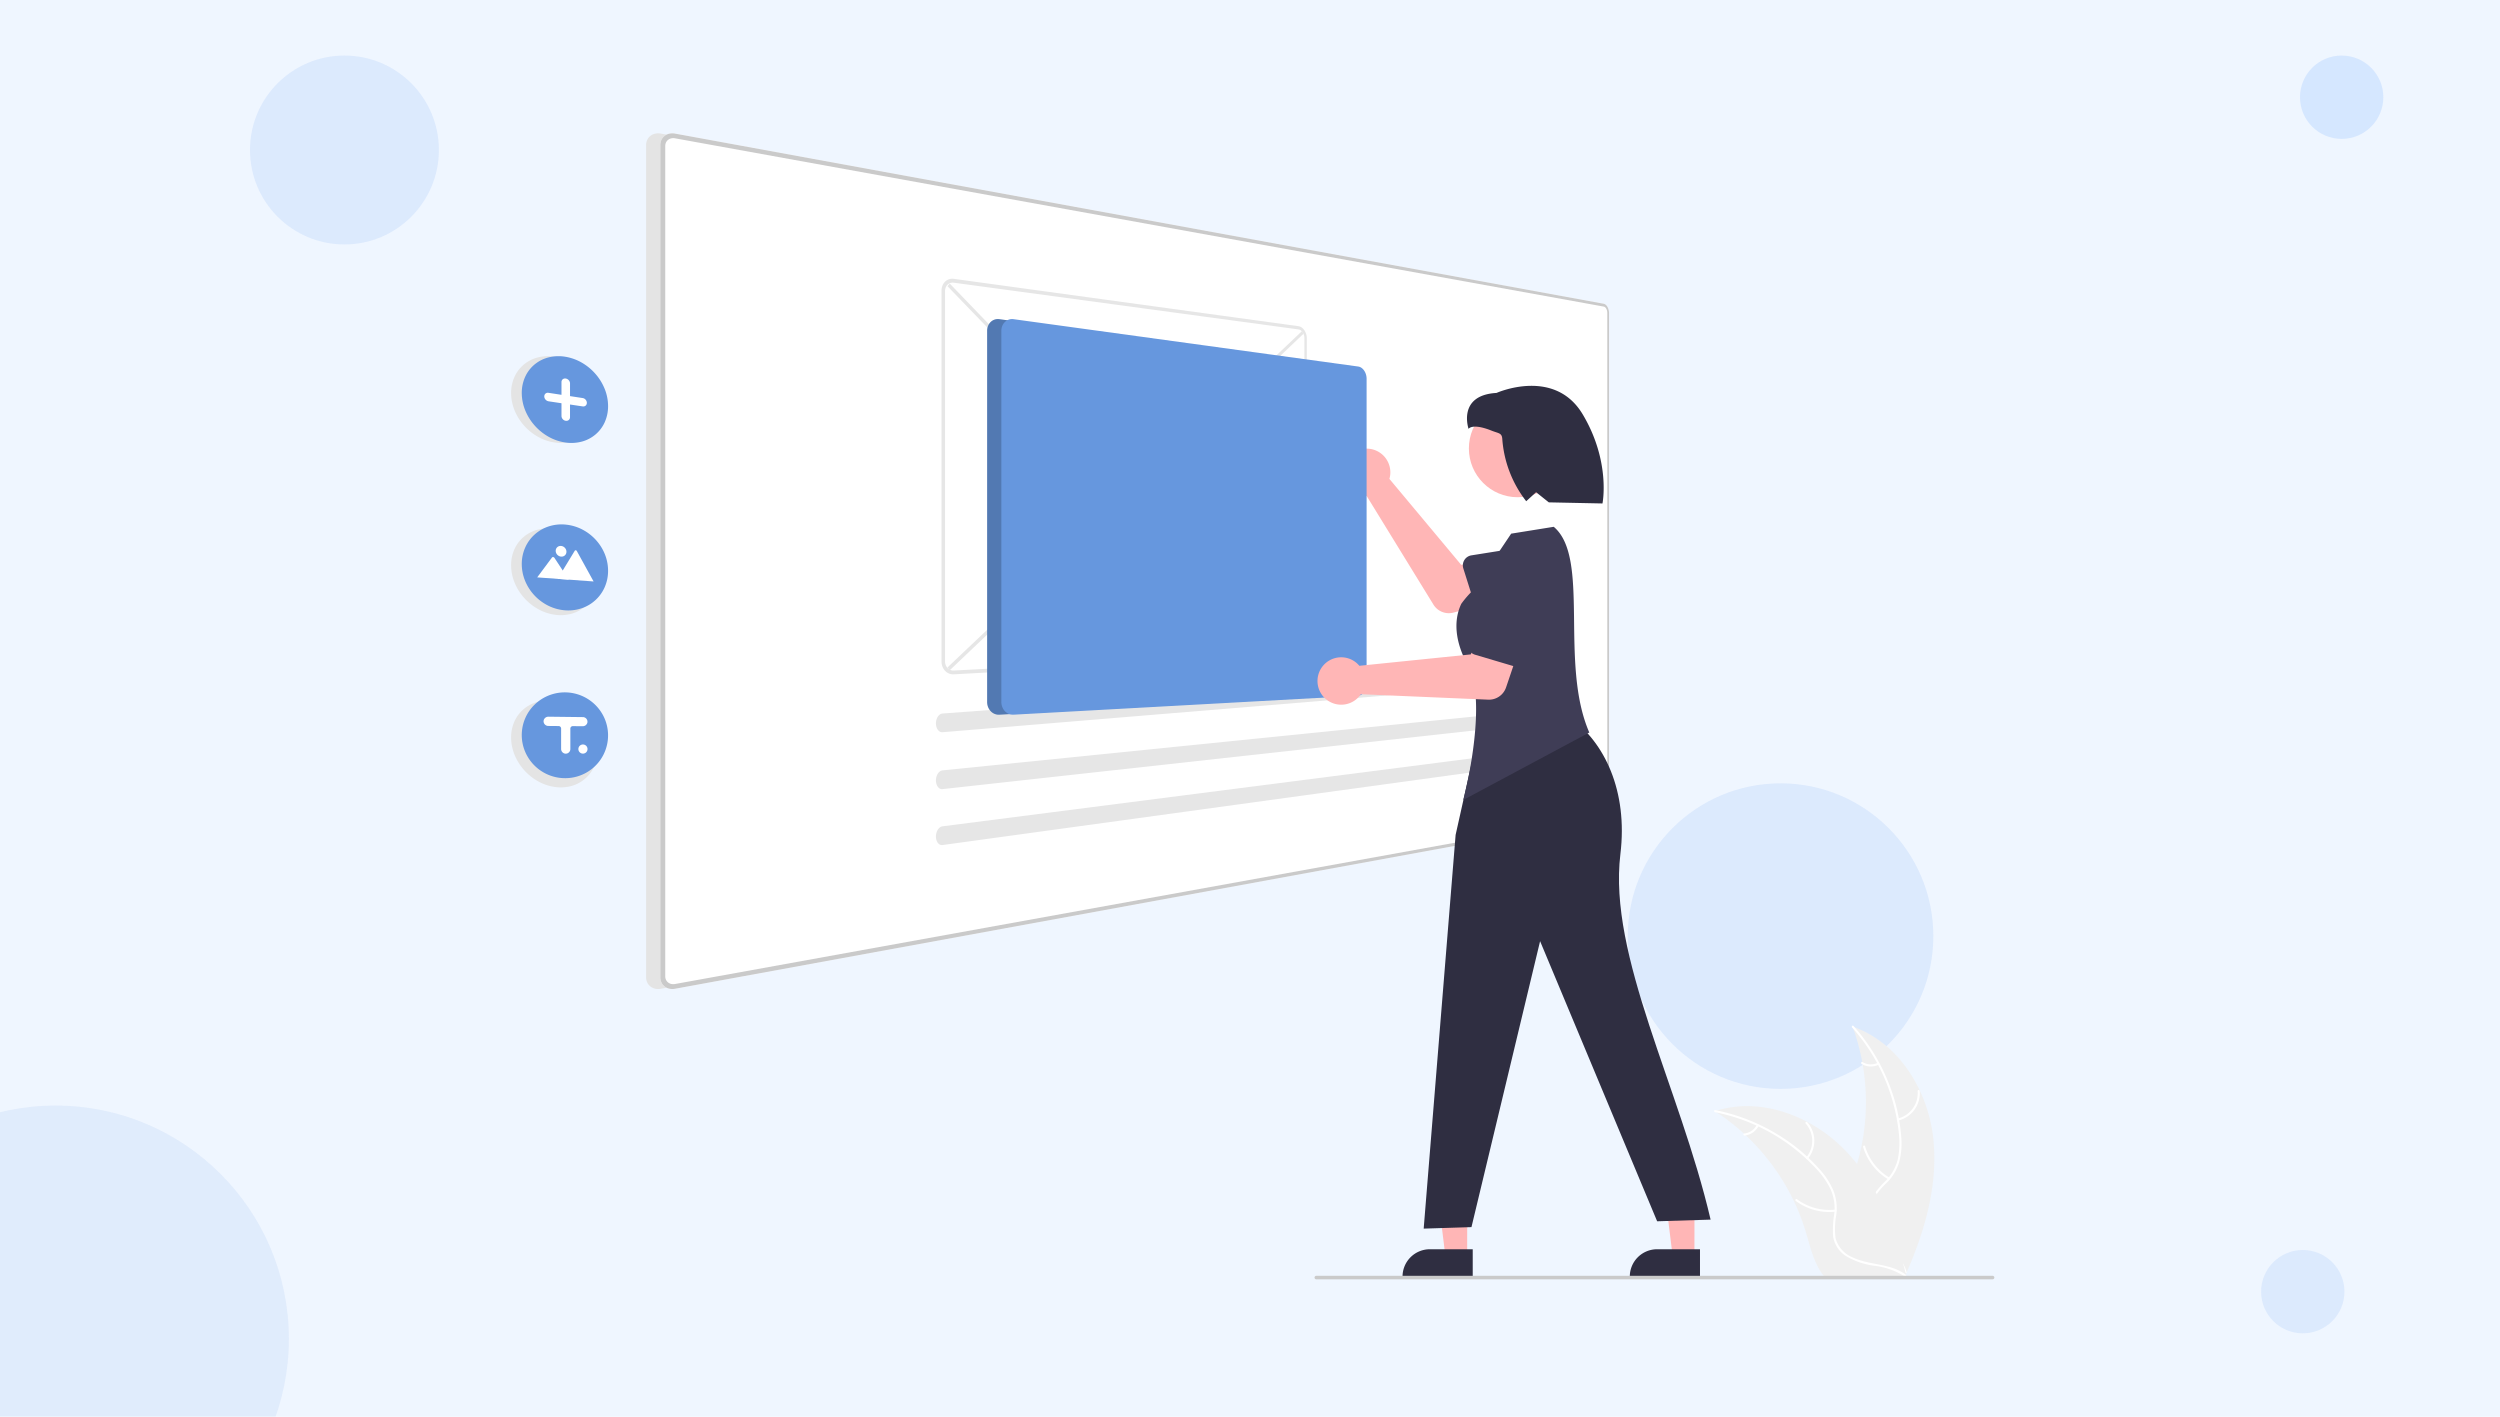 <?xml version="1.0" encoding="UTF-8"?> <svg xmlns="http://www.w3.org/2000/svg" xmlns:xlink="http://www.w3.org/1999/xlink" width="450" height="255" viewBox="0 0 450 255"><defs><clipPath id="clip-path"><rect id="Rectangle_753" data-name="Rectangle 753" width="450" height="255" transform="translate(221 610)" fill="#d3edf5"></rect></clipPath></defs><g id="Redesign_of_Investment_Service" data-name="Redesign of Investment Service" transform="translate(-28 -3020)"><g id="Group_5043" data-name="Group 5043" transform="translate(-1501 -11)"><rect id="Rectangle_752" data-name="Rectangle 752" width="450" height="255" transform="translate(1529 3031)" fill="#eff6ff"></rect><circle id="Ellipse_941" data-name="Ellipse 941" cx="7.5" cy="7.5" r="7.5" transform="translate(1943 3041)" fill="#c6deff" opacity="0.63"></circle><g id="Mask_Group_26" data-name="Mask Group 26" transform="translate(1308 2421)" opacity="0.634" clip-path="url(#clip-path)"><circle id="Ellipse_942" data-name="Ellipse 942" cx="42" cy="42" r="42" transform="translate(189 809)" fill="#d8e6fa"></circle></g><circle id="Ellipse_943" data-name="Ellipse 943" cx="17" cy="17" r="17" transform="translate(1574 3041)" fill="#d1e3fc" opacity="0.63"></circle><circle id="Ellipse_944" data-name="Ellipse 944" cx="27.5" cy="27.5" r="27.5" transform="translate(1822 3172)" fill="#d1e3fc" opacity="0.63"></circle><circle id="Ellipse_945" data-name="Ellipse 945" cx="7.5" cy="7.5" r="7.5" transform="translate(1936 3256)" fill="#d1e3fc" opacity="0.63"></circle></g><g id="undraw_Website_builder_re_ii6e" transform="translate(120 3044)"><path id="Path_19365" data-name="Path 19365" d="M947.594,650.085c-1.06-8.526-6.344-16.926-14.475-19.7a39.585,39.585,0,0,1,0,27.178c-1.249,3.38-2.991,7.009-1.816,10.415a8.849,8.849,0,0,0,4.52,4.755,26.283,26.283,0,0,0,6.411,1.971l.431.357C946.141,667.2,948.654,658.611,947.594,650.085Z" transform="translate(-691.657 -469.595)" fill="#f0f0f0"></path><path id="Path_19366" data-name="Path 19366" d="M937.454,630.161a33.835,33.835,0,0,1,8.411,19.042,14.572,14.572,0,0,1-.166,4.562,8.357,8.357,0,0,1-2.078,3.876,17.3,17.3,0,0,0-2.684,3.213,5.117,5.117,0,0,0-.25,4.177,13.3,13.3,0,0,0,2.946,4.394,13.054,13.054,0,0,1,3.272,4.885c.068.234.427.115.36-.119-.975-3.363-4.24-5.274-5.8-8.3a5.182,5.182,0,0,1-.35-4.547,13.419,13.419,0,0,1,2.663-3.313,8.917,8.917,0,0,0,2.173-3.714,13.471,13.471,0,0,0,.341-4.539,32.827,32.827,0,0,0-2.4-9.975,34.435,34.435,0,0,0-6.192-9.923c-.162-.181-.411.1-.25.284Z" transform="translate(-696.074 -469.21)" fill="#fff"></path><path id="Path_19367" data-name="Path 19367" d="M963.038,671.612a5.076,5.076,0,0,0,3.864-5.318.189.189,0,0,0-.378.019,4.7,4.7,0,0,1-3.6,4.939c-.237.056-.117.416.119.36Z" transform="translate(-713.349 -493.911)" fill="#fff"></path><path id="Path_19368" data-name="Path 19368" d="M948.477,703.171a9.784,9.784,0,0,1-4.369-5.635c-.069-.234-.428-.115-.36.119a10.177,10.177,0,0,0,4.558,5.854c.21.125.379-.214.17-.338Z" transform="translate(-700.386 -515.2)" fill="#fff"></path><path id="Path_19369" data-name="Path 19369" d="M945.623,650.438a2.873,2.873,0,0,1-2.723-.138c-.208-.127-.377.212-.17.338a3.22,3.22,0,0,0,3.012.16.2.2,0,0,0,.12-.239.19.19,0,0,0-.239-.12Z" transform="translate(-699.635 -483.127)" fill="#fff"></path><path id="Path_19370" data-name="Path 19370" d="M860.264,676.1c.128.083.256.166.384.252a37.844,37.844,0,0,1,4.838,3.778c.118.105.237.214.352.323a39.893,39.893,0,0,1,8.664,11.86,38.746,38.746,0,0,1,2.122,5.49c.783,2.6,1.425,5.478,2.975,7.6a6.644,6.644,0,0,0,.518.639h14.007c.032-.016.064-.029.1-.045l.559.026c-.022-.1-.048-.2-.07-.3-.013-.057-.029-.115-.042-.173-.009-.038-.019-.077-.026-.112,0-.013-.006-.026-.01-.035-.006-.035-.016-.067-.022-.1q-.211-.858-.435-1.716s0,0,0-.006A56.967,56.967,0,0,0,889.378,691c-.064-.118-.128-.24-.2-.358a36.961,36.961,0,0,0-3.321-5.037,32.656,32.656,0,0,0-2.176-2.49,27.176,27.176,0,0,0-6.8-5.094c-5.024-2.653-10.84-3.669-16.209-2.049C860.536,676.019,860.4,676.06,860.264,676.1Z" transform="translate(-643.588 -500.087)" fill="#f0f0f0"></path><path id="Path_19371" data-name="Path 19371" d="M860.012,677.779a33.835,33.835,0,0,1,18.181,10.14,14.573,14.573,0,0,1,2.614,3.742,8.357,8.357,0,0,1,.674,4.346,17.293,17.293,0,0,0-.209,4.181,5.117,5.117,0,0,0,2.315,3.486,13.3,13.3,0,0,0,5,1.735,13.054,13.054,0,0,1,5.554,1.93c.2.146.411-.165.216-.311-2.8-2.1-6.561-1.658-9.628-3.139a5.182,5.182,0,0,1-3.017-3.419,13.421,13.421,0,0,1,.132-4.249,8.917,8.917,0,0,0-.5-4.274,13.471,13.471,0,0,0-2.461-3.829,32.826,32.826,0,0,0-7.92-6.521,34.434,34.434,0,0,0-10.918-4.195c-.238-.047-.266.331-.029.378Z" transform="translate(-643.305 -501.583)" fill="#fff"></path><path id="Path_19372" data-name="Path 19372" d="M911.71,690.656a5.076,5.076,0,0,0-.116-6.572c-.162-.182-.452.06-.291.243a4.7,4.7,0,0,1,.1,6.114C911.244,690.628,911.556,690.843,911.71,690.656Z" transform="translate(-678.284 -506.089)" fill="#fff"></path><path id="Path_19373" data-name="Path 19373" d="M912.76,729.4a9.784,9.784,0,0,1-6.881-1.869c-.2-.145-.411.166-.216.311a10.177,10.177,0,0,0,7.164,1.93C913.07,729.744,913,729.371,912.76,729.4Z" transform="translate(-674.426 -535.669)" fill="#fff"></path><path id="Path_19374" data-name="Path 19374" d="M878.73,685.629a2.873,2.873,0,0,1-2.257,1.529c-.243.024-.174.4.068.373a3.22,3.22,0,0,0,2.5-1.686.2.2,0,0,0-.048-.263A.19.19,0,0,0,878.73,685.629Z" transform="translate(-654.514 -507.129)" fill="#fff"></path><path id="Path_1" data-name="Path 1" d="M428.124,157.939,260.955,127.312a2.568,2.568,0,0,0-1.029.012,2.122,2.122,0,0,0-.844.394,1.986,1.986,0,0,0-.571.712,2.217,2.217,0,0,0-.21.961V279.156a2.219,2.219,0,0,0,.209.962,1.986,1.986,0,0,0,.571.712,2.122,2.122,0,0,0,.844.4,2.568,2.568,0,0,0,1.029.013l167.171-30.628a.791.791,0,0,0,.372-.189,1.414,1.414,0,0,0,.3-.384,2.149,2.149,0,0,0,.2-.523,2.516,2.516,0,0,0,.075-.607v-89.26a2.515,2.515,0,0,0-.074-.609,2.152,2.152,0,0,0-.2-.523,1.416,1.416,0,0,0-.3-.384.792.792,0,0,0-.372-.189Z" transform="translate(-234.002 -127.265)" fill="#e4e4e4"></path><path id="Path_1-2" data-name="Path 1" d="M436.124,157.939,268.955,127.312a2.568,2.568,0,0,0-1.029.012,2.122,2.122,0,0,0-.844.394,1.986,1.986,0,0,0-.571.712,2.217,2.217,0,0,0-.21.961V279.156a2.218,2.218,0,0,0,.209.962,1.985,1.985,0,0,0,.571.712,2.122,2.122,0,0,0,.844.4,2.568,2.568,0,0,0,1.029.013l167.171-30.628a.791.791,0,0,0,.372-.189,1.415,1.415,0,0,0,.3-.384,2.151,2.151,0,0,0,.2-.523,2.511,2.511,0,0,0,.075-.607v-89.26a2.516,2.516,0,0,0-.074-.609,2.153,2.153,0,0,0-.2-.523,1.417,1.417,0,0,0-.3-.383.792.792,0,0,0-.372-.189Z" transform="translate(-239.446 -127.265)" fill="#fff"></path><path id="Path_2" data-name="Path 2" d="M436.124,157.939,268.955,127.312a2.568,2.568,0,0,0-1.029.012,2.122,2.122,0,0,0-.844.394,1.986,1.986,0,0,0-.571.712,2.217,2.217,0,0,0-.21.961V279.156a2.218,2.218,0,0,0,.209.962,1.985,1.985,0,0,0,.571.712,2.122,2.122,0,0,0,.844.4,2.568,2.568,0,0,0,1.029.013l167.171-30.628a.791.791,0,0,0,.372-.189,1.415,1.415,0,0,0,.3-.384,2.151,2.151,0,0,0,.2-.523,2.511,2.511,0,0,0,.075-.607v-89.26a2.516,2.516,0,0,0-.074-.609,2.153,2.153,0,0,0-.2-.523,1.417,1.417,0,0,0-.3-.383.792.792,0,0,0-.372-.189Zm.636,91.021a1.678,1.678,0,0,1-.05.407,1.434,1.434,0,0,1-.136.349.942.942,0,0,1-.2.256.527.527,0,0,1-.248.125L268.956,280.386a1.71,1.71,0,0,1-.685-.01,1.415,1.415,0,0,1-.562-.264,1.324,1.324,0,0,1-.38-.474,1.48,1.48,0,0,1-.139-.639V129.55a1.48,1.48,0,0,1,.139-.639,1.324,1.324,0,0,1,.379-.475,1.414,1.414,0,0,1,.561-.264,1.709,1.709,0,0,1,.685-.01l167.169,30.289a.527.527,0,0,1,.248.125.944.944,0,0,1,.2.256,1.434,1.434,0,0,1,.136.349,1.675,1.675,0,0,1,.05.407v89.373Z" transform="translate(-239.446 -127.265)" fill="#cacaca"></path><path id="Path_3" data-name="Path 3" d="M182.271,259.412a6.988,6.988,0,0,1,.633-2.962,6.243,6.243,0,0,1,1.717-2.213,6.42,6.42,0,0,1,2.521-1.251,7.426,7.426,0,0,1,3.045-.092,8.793,8.793,0,0,1,3,1.114,9.669,9.669,0,0,1,2.418,2.041,9.471,9.471,0,0,1,1.614,2.677,8.334,8.334,0,0,1,.589,3.042,7.01,7.01,0,0,1-.589,2.863,6.261,6.261,0,0,1-1.614,2.188,6.371,6.371,0,0,1-2.418,1.308,7.306,7.306,0,0,1-3,.2h0a8.689,8.689,0,0,1-3.044-1.018,9.647,9.647,0,0,1-2.52-2.015,9.517,9.517,0,0,1-1.717-2.733A8.37,8.37,0,0,1,182.271,259.412Z" transform="translate(-182.271 -212.667)" fill="#e4e4e4"></path><path id="Path_3-2" data-name="Path 3" d="M182.271,356.412a6.988,6.988,0,0,1,.633-2.962,6.244,6.244,0,0,1,1.717-2.213,6.42,6.42,0,0,1,2.521-1.251,7.426,7.426,0,0,1,3.045-.092,8.792,8.792,0,0,1,3,1.114,9.67,9.67,0,0,1,2.418,2.041,9.469,9.469,0,0,1,1.614,2.677,8.334,8.334,0,0,1,.589,3.042,7.011,7.011,0,0,1-.589,2.863,6.261,6.261,0,0,1-1.614,2.188,6.371,6.371,0,0,1-2.418,1.308,7.305,7.305,0,0,1-3,.2h0a8.689,8.689,0,0,1-3.044-1.018,9.646,9.646,0,0,1-2.52-2.015,9.516,9.516,0,0,1-1.717-2.733,8.37,8.37,0,0,1-.635-3.153Z" transform="translate(-182.271 -278.667)" fill="#e4e4e4"></path><path id="Path_3-3" data-name="Path 3" d="M182.271,453.412a6.988,6.988,0,0,1,.633-2.962,6.243,6.243,0,0,1,1.717-2.213,6.419,6.419,0,0,1,2.521-1.25,7.426,7.426,0,0,1,3.045-.092,8.792,8.792,0,0,1,3,1.114,9.669,9.669,0,0,1,2.418,2.041,9.469,9.469,0,0,1,1.614,2.677,8.334,8.334,0,0,1,.589,3.042,7.011,7.011,0,0,1-.589,2.863,6.261,6.261,0,0,1-1.614,2.188,6.372,6.372,0,0,1-2.418,1.308,7.305,7.305,0,0,1-3,.2h0a8.689,8.689,0,0,1-3.044-1.018,9.647,9.647,0,0,1-2.52-2.015,9.517,9.517,0,0,1-1.717-2.733A8.371,8.371,0,0,1,182.271,453.412Z" transform="translate(-182.271 -344.667)" fill="#e4e4e4"></path><path id="Path_3-4" data-name="Path 3" d="M188.271,259.412a6.988,6.988,0,0,1,.633-2.962,6.243,6.243,0,0,1,1.717-2.213,6.42,6.42,0,0,1,2.521-1.251,7.426,7.426,0,0,1,3.045-.092,8.793,8.793,0,0,1,3,1.114,9.669,9.669,0,0,1,2.418,2.041,9.47,9.47,0,0,1,1.614,2.677,8.334,8.334,0,0,1,.589,3.042,7.011,7.011,0,0,1-.589,2.863,6.261,6.261,0,0,1-1.614,2.188,6.371,6.371,0,0,1-2.418,1.308,7.306,7.306,0,0,1-3,.2h0a8.689,8.689,0,0,1-3.044-1.018,9.647,9.647,0,0,1-2.52-2.015,9.517,9.517,0,0,1-1.717-2.733,8.37,8.37,0,0,1-.635-3.153Z" transform="translate(-186.353 -212.667)" fill="#6697de"></path><path id="Path_4" data-name="Path 4" d="M188.271,354.666a7.307,7.307,0,0,1,.633-3.01,6.935,6.935,0,0,1,1.717-2.339,7.029,7.029,0,0,1,2.521-1.438,7.537,7.537,0,0,1,3.045-.317,8.231,8.231,0,0,1,3,.892,8.686,8.686,0,0,1,2.418,1.862,8.586,8.586,0,0,1,1.614,2.557,8,8,0,0,1,.588,3,7.319,7.319,0,0,1-.589,2.908,6.956,6.956,0,0,1-4.032,3.793,7.477,7.477,0,0,1-3,.425h0a8.184,8.184,0,0,1-3.044-.793,8.7,8.7,0,0,1-4.236-4.437A8.022,8.022,0,0,1,188.271,354.666Z" transform="translate(-186.353 -277.133)" fill="#6697de"></path><path id="Path_5" data-name="Path 5" d="M188.271,449.84a7.642,7.642,0,0,1,2.35-5.523,7.8,7.8,0,0,1,12.6,2.628,7.7,7.7,0,0,1-7.031,10.643h0a7.819,7.819,0,0,1-7.28-4.69A7.68,7.68,0,0,1,188.271,449.84Z" transform="translate(-186.354 -341.518)" fill="#6697de"></path><path id="Path_6" data-name="Path 6" d="M201.721,267.924l2.321.357v-2.288a.688.688,0,0,1,.059-.288.61.61,0,0,1,.164-.217.625.625,0,0,1,.244-.125.725.725,0,0,1,.3-.013.866.866,0,0,1,.3.107.962.962,0,0,1,.244.2.945.945,0,0,1,.165.267.828.828,0,0,1,.061.305v2.285l2.277.349a.844.844,0,0,1,.293.1.942.942,0,0,1,.4.463.822.822,0,0,1,.059.3.691.691,0,0,1-.059.285.613.613,0,0,1-.16.215.62.62,0,0,1-.239.126.71.71,0,0,1-.293.015l-2.28-.341v2.28a.694.694,0,0,1-.06.288.623.623,0,0,1-.164.218.635.635,0,0,1-.243.128.727.727,0,0,1-.3.017.855.855,0,0,1-.3-.1.943.943,0,0,1-.244-.2.927.927,0,0,1-.165-.266.82.82,0,0,1-.059-.306v-2.288l-2.321-.348a.879.879,0,0,1-.3-.106.966.966,0,0,1-.248-.2.943.943,0,0,1-.167-.268.824.824,0,0,1-.061-.309.69.69,0,0,1,.061-.29.62.62,0,0,1,.167-.219.641.641,0,0,1,.248-.128A.743.743,0,0,1,201.721,267.924Z" transform="translate(-194.975 -221.214)" fill="#fff"></path><path id="Path_7" data-name="Path 7" d="M208.477,367.244l6.445.467h.024l-3.022-5.487a.242.242,0,0,0-.078-.086.235.235,0,0,0-.051-.026.223.223,0,0,0-.057-.012.208.208,0,0,0-.056,0,.2.2,0,0,0-.051.017.188.188,0,0,0-.078.073l-2.057,3.381-.1.163Z" transform="translate(-200.102 -287.05)" fill="#fff"></path><path id="Path_8" data-name="Path 8" d="M196.968,369.573l5.686.412-1.09-1.654-.079-.12-1.429-2.17a.326.326,0,0,0-.093-.084.317.317,0,0,0-.055-.026.308.308,0,0,0-.061-.015.294.294,0,0,0-.061,0,.282.282,0,0,0-.058.01.264.264,0,0,0-.054.022.259.259,0,0,0-.048.034l0,.006-.006.006,0,.006,0,.006Z" transform="translate(-192.271 -289.645)" fill="#fff"></path><path id="Ellipse_1" data-name="Ellipse 1" d="M208.359,359.656a1.028,1.028,0,0,1,.376.107,1.092,1.092,0,0,1,.306.232,1.078,1.078,0,0,1,.206.322,1,1,0,0,1,.076.379.9.9,0,0,1-.076.366.853.853,0,0,1-.206.288.866.866,0,0,1-.306.18.933.933,0,0,1-.376.044,1.027,1.027,0,0,1-.377-.106,1.092,1.092,0,0,1-.308-.231,1.078,1.078,0,0,1-.208-.323,1,1,0,0,1-.076-.381.9.9,0,0,1,.076-.368.854.854,0,0,1,.208-.288.867.867,0,0,1,.308-.178A.934.934,0,0,1,208.359,359.656Z" transform="translate(-199.363 -285.385)" fill="#fff"></path><path id="Rectangle_2" data-name="Rectangle 2" d="M428.034,299.2l63.815-60.548.274.479-63.689,60.58Z" transform="translate(-349.492 -203.054)" fill="#e6e6e6"></path><path id="Rectangle_3" data-name="Rectangle 3" d="M428.066,212.355l.4-.479,63.672,66.1-.275.455Z" transform="translate(-349.514 -184.835)" fill="#e6e6e6"></path><path id="Path_9" data-name="Path 9" d="M488.93,217.7,426.9,209.179a1.907,1.907,0,0,0-.855.073,1.838,1.838,0,0,0-.7.423,2.043,2.043,0,0,0-.475.7,2.429,2.429,0,0,0-.175.92v66.774a2.54,2.54,0,0,0,.175.933,2.285,2.285,0,0,0,.474.744,2.052,2.052,0,0,0,.7.479,1.966,1.966,0,0,0,.855.143l62.032-3.416a1.258,1.258,0,0,0,.59-.192,1.7,1.7,0,0,0,.479-.454,2.265,2.265,0,0,0,.323-.651,2.618,2.618,0,0,0,.119-.782V219.9a2.716,2.716,0,0,0-.119-.792,2.5,2.5,0,0,0-.323-.678,1.923,1.923,0,0,0-.479-.494A1.359,1.359,0,0,0,488.93,217.7ZM426.9,279.685a1.4,1.4,0,0,1-.61-.1,1.466,1.466,0,0,1-.5-.343,1.633,1.633,0,0,1-.338-.532,1.814,1.814,0,0,1-.125-.666V211.381a1.736,1.736,0,0,1,.125-.655,1.46,1.46,0,0,1,.338-.5,1.313,1.313,0,0,1,.5-.3,1.361,1.361,0,0,1,.61-.053l62.031,8.407a.97.97,0,0,1,.422.17,1.373,1.373,0,0,1,.343.352,1.782,1.782,0,0,1,.231.484,1.941,1.941,0,0,1,.085.566V274.9a1.873,1.873,0,0,1-.085.559,1.619,1.619,0,0,1-.231.465,1.214,1.214,0,0,1-.343.324.9.9,0,0,1-.422.135Z" transform="translate(-347.219 -182.988)" fill="#e6e6e6"></path><g id="b12ed9b2-cc32-4c4f-a9d5-2d1deb4d0e3e" transform="translate(76.466 96.427)"><path id="Path_14" data-name="Path 14" d="M422.7,437a.946.946,0,0,0-.456.177,1.436,1.436,0,0,0-.37.4,2.052,2.052,0,0,0-.247.562,2.411,2.411,0,0,0-.085.665,2.242,2.242,0,0,0,.1.635,1.686,1.686,0,0,0,.249.5,1.123,1.123,0,0,0,.367.327.831.831,0,0,0,.447.1l108.6-8.992a.372.372,0,0,0,.229-.105.869.869,0,0,0,.189-.265,1.69,1.69,0,0,0,.128-.383,2.331,2.331,0,0,0,.05-.466,2.259,2.259,0,0,0-.042-.462,1.535,1.535,0,0,0-.123-.374.747.747,0,0,0-.183-.249.334.334,0,0,0-.228-.084h-.019Z" transform="translate(-421.539 -428.992)" fill="#e6e6e6"></path></g><g id="e10bb4bc-6df1-41b6-ac46-84090840b498" transform="translate(76.466 103.671)"><path id="Path_15" data-name="Path 15" d="M422.7,462.655a.972.972,0,0,0-.456.19,1.5,1.5,0,0,0-.37.408,2.112,2.112,0,0,0-.247.569,2.435,2.435,0,0,0-.085.669,2.214,2.214,0,0,0,.1.632,1.633,1.633,0,0,0,.249.5,1.078,1.078,0,0,0,.366.317.816.816,0,0,0,.447.089l108.6-11.98a.384.384,0,0,0,.229-.112.9.9,0,0,0,.189-.27,1.732,1.732,0,0,0,.128-.389,2.346,2.346,0,0,0,.05-.468,2.241,2.241,0,0,0-.042-.461,1.5,1.5,0,0,0-.123-.37.719.719,0,0,0-.184-.243.326.326,0,0,0-.228-.078h-.019Z" transform="translate(-421.539 -451.657)" fill="#e6e6e6"></path></g><g id="e3c0a870-6a35-4470-a43f-0902a465f5fb" transform="translate(76.466 110.798)"><path id="Path_16" data-name="Path 16" d="M422.7,487.9a1,1,0,0,0-.456.2,1.556,1.556,0,0,0-.37.419,2.176,2.176,0,0,0-.247.575,2.461,2.461,0,0,0-.085.671,2.186,2.186,0,0,0,.1.63,1.581,1.581,0,0,0,.249.492,1.038,1.038,0,0,0,.366.307.805.805,0,0,0,.447.076l108.6-14.919a.4.4,0,0,0,.229-.118.937.937,0,0,0,.189-.275,1.772,1.772,0,0,0,.128-.392,2.368,2.368,0,0,0,.05-.469,2.225,2.225,0,0,0-.042-.46,1.458,1.458,0,0,0-.123-.367.69.69,0,0,0-.184-.238.319.319,0,0,0-.228-.072h-.019Z" transform="translate(-421.54 -473.958)" fill="#e6e6e6"></path></g><path id="Path_17" data-name="Path 17" d="M207.635,455.907l-6.2-.074a.882.882,0,0,0-.3.043.872.872,0,0,0-.263.14.857.857,0,0,0-.2.22.848.848,0,0,0-.113.282.824.824,0,0,0,.018.359.838.838,0,0,0,.067.168.85.85,0,0,0,.237.279.861.861,0,0,0,.513.175l1.864.017a.452.452,0,0,1,.412.274.441.441,0,0,1,.035.173v3.657a.852.852,0,0,0,.19.556.86.86,0,0,0,.5.3.835.835,0,0,0,.895-.47.825.825,0,0,0,.077-.348v-3.688a.438.438,0,0,1,.438-.438h0l1.781.014a.84.84,0,0,0,.851-.675.831.831,0,0,0-.809-.967Z" transform="translate(-194.704 -350.827)" fill="#fff"></path><path id="Ellipse_2" data-name="Ellipse 2" d="M220.984,471.484a.823.823,0,1,1-.758.5A.823.823,0,0,1,220.984,471.484Z" transform="translate(-208.052 -361.477)" fill="#fff"></path><path id="Path_19375" data-name="Path 19375" d="M659.28,309.641a4.286,4.286,0,0,1-.138.659l12.923,15.473,4.826-.832,2.207,7.12-8.4,2.3a3.252,3.252,0,0,1-3.63-1.433l-12.01-19.539a4.267,4.267,0,1,1,4.224-3.751Z" transform="translate(-501.05 -248.101)" fill="#ffb6b6"></path><path id="Path_19376" data-name="Path 19376" d="M718.594,362.215a1.827,1.827,0,0,1,1.267-.845l9.066-1.446a5.08,5.08,0,1,1,3.084,9.681l-8.284,4.027a1.829,1.829,0,0,1-2.544-1.1l-2.778-8.811A1.827,1.827,0,0,1,718.594,362.215Z" transform="translate(-547.008 -285.406)" fill="#3f3d56"></path><path id="Path_19377" data-name="Path 19377" d="M526.177,600.342h-3.918L520.4,585.23h5.783Z" transform="translate(-354.085 -398.199)" fill="#ffb6b6"></path><path id="Path_19378" data-name="Path 19378" d="M696.987,760.858H684.353v-.16a4.917,4.917,0,0,1,4.917-4.917h7.717Z" transform="translate(-523.896 -554.917)" fill="#2f2e41"></path><path id="Path_19379" data-name="Path 19379" d="M654.177,600.342h-3.918L648.4,585.23h5.783Z" transform="translate(-441.178 -398.199)" fill="#ffb6b6"></path><path id="Path_19380" data-name="Path 19380" d="M824.987,760.858H812.353v-.16a4.917,4.917,0,0,1,4.917-4.917h7.717Z" transform="translate(-610.989 -554.917)" fill="#2f2e41"></path><path id="Path_19381" data-name="Path 19381" d="M705.634,461.289l16.978-4.906c6.185,4.387,10.455,13.18,9.072,24.557-2.229,18.334,10.674,41.907,16.238,65.793l-9.622.3-21.07-50.424-12.353,51.474-8.6.27,5.748-70.874Z" transform="translate(-532.013 -351.202)" fill="#2f2e41"></path><circle id="Ellipse_940" data-name="Ellipse 940" cx="8.783" cy="8.783" r="8.783" transform="translate(172.399 47.935)" fill="#ffb6b6"></circle><path id="Path_19382" data-name="Path 19382" d="M716.8,373.826c-1.941-3.408-2.9-7.546-1.211-11.085a17.612,17.612,0,0,1,2.193-2.512l6.786-10.118,7.662-1.233c6.631,5.562.966,24.562,6.4,37.026l-22.69,12.144C717.563,391.854,719.752,379,716.8,373.826Z" transform="translate(-544.557 -278.053)" fill="#3f3d56"></path><path id="Path_19383" data-name="Path 19383" d="M720.938,277.236s.595-1.1,4.155.32c1.246.5,1.83.383,1.911,1.465a20.652,20.652,0,0,0,4.281,11.2l.027.035,1.78-1.624,2.288,1.827,9.662.2s1.526-7.512-3.56-16.039-15.51-3.857-15.51-3.857C718.853,271.168,720.938,277.236,720.938,277.236Z" transform="translate(-548.595 -224.035)" fill="#2f2e41"></path><path id="Path_9-2" data-name="Path 9" d="M514.621,240.422,452.59,231.9a1.907,1.907,0,0,0-.855.073,1.838,1.838,0,0,0-.7.423,2.044,2.044,0,0,0-.475.7,2.43,2.43,0,0,0-.175.92v66.774a2.54,2.54,0,0,0,.175.933,2.285,2.285,0,0,0,.474.744,2.052,2.052,0,0,0,.7.479,1.966,1.966,0,0,0,.855.143l62.032-3.416a1.258,1.258,0,0,0,.59-.192,1.7,1.7,0,0,0,.479-.454,2.265,2.265,0,0,0,.323-.651,2.617,2.617,0,0,0,.119-.782V242.623a2.714,2.714,0,0,0-.119-.792,2.5,2.5,0,0,0-.323-.678,1.922,1.922,0,0,0-.479-.494A1.359,1.359,0,0,0,514.621,240.422Z" transform="translate(-364.7 -198.447)" fill="#6697de"></path><path id="Path_9-3" data-name="Path 9" d="M514.621,240.422,452.59,231.9a1.907,1.907,0,0,0-.855.073,1.838,1.838,0,0,0-.7.423,2.044,2.044,0,0,0-.475.7,2.43,2.43,0,0,0-.175.92v66.774a2.54,2.54,0,0,0,.175.933,2.285,2.285,0,0,0,.474.744,2.052,2.052,0,0,0,.7.479,1.966,1.966,0,0,0,.855.143l62.032-3.416a1.258,1.258,0,0,0,.59-.192,1.7,1.7,0,0,0,.479-.454,2.265,2.265,0,0,0,.323-.651,2.617,2.617,0,0,0,.119-.782V242.623a2.714,2.714,0,0,0-.119-.792,2.5,2.5,0,0,0-.323-.678,1.922,1.922,0,0,0-.479-.494A1.359,1.359,0,0,0,514.621,240.422Z" transform="translate(-364.7 -198.447)" opacity="0.2"></path><path id="Path_9-4" data-name="Path 9" d="M522.621,240.422,460.59,231.9a1.907,1.907,0,0,0-.855.073,1.837,1.837,0,0,0-.7.423,2.044,2.044,0,0,0-.475.7,2.43,2.43,0,0,0-.175.92v66.774a2.54,2.54,0,0,0,.175.933,2.285,2.285,0,0,0,.474.744,2.052,2.052,0,0,0,.7.479,1.966,1.966,0,0,0,.855.143l62.032-3.416a1.258,1.258,0,0,0,.59-.192,1.7,1.7,0,0,0,.479-.454,2.267,2.267,0,0,0,.323-.651,2.619,2.619,0,0,0,.118-.782V242.623a2.716,2.716,0,0,0-.119-.792,2.5,2.5,0,0,0-.323-.678,1.923,1.923,0,0,0-.479-.494A1.359,1.359,0,0,0,522.621,240.422Z" transform="translate(-370.143 -198.447)" fill="#6697de"></path><path id="Path_19384" data-name="Path 19384" d="M643.509,412.807a4.277,4.277,0,0,1,.469.484l20.055-2.05,2.012-4.465,7.136,2.155-2.793,8.251a3.252,3.252,0,0,1-3.219,2.206l-22.914-.982a4.267,4.267,0,1,1-.744-5.6Z" transform="translate(-491.297 -317.448)" fill="#ffb6b6"></path><path id="Path_19385" data-name="Path 19385" d="M721.194,389.019a1.827,1.827,0,0,1,.009-1.523l3.876-8.323a5.08,5.08,0,1,1,9.749,2.862l-1.3,9.119a1.829,1.829,0,0,1-2.331,1.5l-8.857-2.629A1.827,1.827,0,0,1,721.194,389.019Z" transform="translate(-548.853 -296.183)" fill="#3f3d56"></path><path id="Path_19386" data-name="Path 19386" d="M756.811,771.374H635.05a.32.32,0,0,1,0-.639H756.811a.32.32,0,0,1,0,.639Z" transform="translate(-490.131 -565.092)" fill="#cacaca"></path></g></g></svg> 
